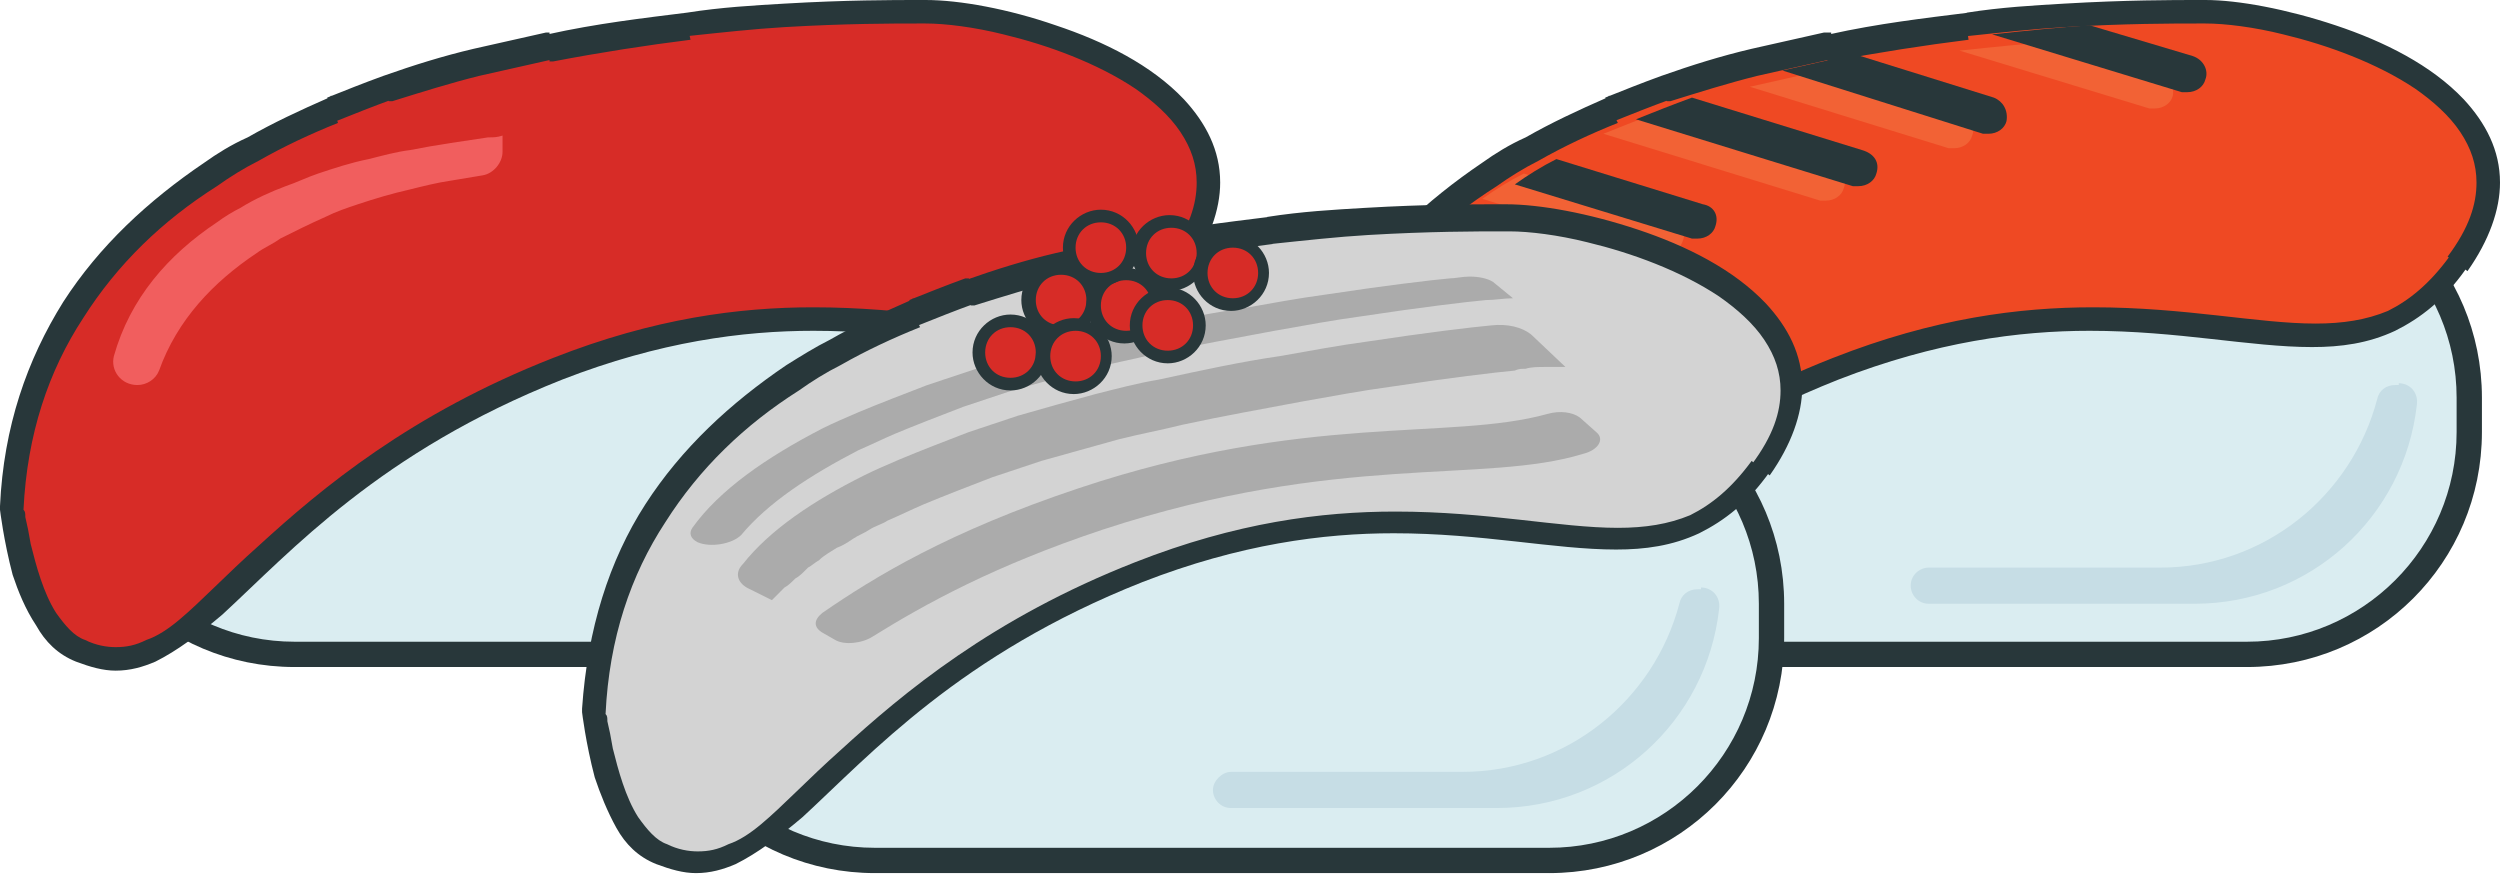 <?xml version="1.0" encoding="utf-8"?>
<!-- Generator: Adobe Illustrator 22.1.0, SVG Export Plug-In . SVG Version: 6.00 Build 0)  -->
<svg version="1.1" id="Layer_1" xmlns="http://www.w3.org/2000/svg" xmlns:xlink="http://www.w3.org/1999/xlink" x="0px" y="0px"
	 viewBox="0 0 138.3 48.4" style="enable-background:new 0 0 138.3 48.4;" xml:space="preserve">
<style type="text/css">
	.st0{fill:#DAEDF1;}
	.st1{fill:#28373A;}
	.st2{fill:#C6DDE5;}
	.st3{fill:#D72C27;}
	.st4{fill:#F15E5E;}
	.st5{fill:#EF4923;}
	.st6{fill:#F26235;}
	.st7{fill:#D3D3D3;}
	.st8{fill:#ABABAB;}
	.st9{fill-rule:evenodd;clip-rule:evenodd;fill:#D72C27;}
</style>
<g>
	<path class="st0" d="M53.6,36.2H16.3C9.5,36.2,4,30.7,4,23.9v-1.9C4,15.1,9.5,9.6,16.3,9.6h37.3c6.8,0,12.3,5.6,12.3,12.3v1.9
		C65.9,30.7,60.4,36.2,53.6,36.2z"/>
	<path class="st1" d="M53.6,36.2v-0.7H16.3c-3.2,0-6.1-1.3-8.2-3.4c-2.1-2.1-3.4-5-3.4-8.2v-1.9c0-3.2,1.3-6.1,3.4-8.2
		c2.1-2.1,5-3.4,8.2-3.4h37.3c3.2,0,6.1,1.3,8.2,3.4c2.1,2.1,3.4,5,3.4,8.2v1.9c0,3.2-1.3,6.1-3.4,8.2c-2.1,2.1-5,3.4-8.2,3.4V36.2
		v0.7c7.2,0,13-5.8,13-13v-1.9c0-7.2-5.8-13-13-13H16.3c-7.2,0-13,5.8-13,13v1.9c0,7.2,5.8,13,13,13h37.3V36.2z"/>
	<path class="st2" d="M61.9,21.2c0.6,0,1.1,0.5,1,1.2c-0.7,6.2-5.9,11-12.3,11H36c-0.6,0-1-0.5-1-1s0.5-1,1-1h12.8
		c5.8,0,10.6-4,12-9.3c0.1-0.5,0.5-0.8,1-0.8H61.9z"/>
	<path class="st3" d="M65.2,14.6c-6.7,9.3-15.6-1.5-34.4,5.8C13.4,27.1,11.2,38.8,4.4,36c-3-1.3-3.7-7.9-3.7-7.9
		c0.5-8.6,4.9-14.4,11-18.5c0.7-0.5,1.5-1,2.3-1.4c1.4-0.8,2.9-1.5,4.4-2.2h0c1-0.4,2-0.8,3.1-1.2h0c1.6-0.6,3.3-1,4.9-1.4
		c1.3-0.3,2.7-0.6,4-0.9h0C33.1,2,35.6,1.6,38,1.3h0C40,1.1,41.8,1,43.4,0.9c3.7-0.2,6.6-0.2,7.8-0.2C57,0.7,71.9,5.3,65.2,14.6z"/>
	<path class="st1" d="M65.2,14.6l-0.5-0.4c-1.1,1.5-2.2,2.4-3.4,3c-1.2,0.5-2.5,0.7-4,0.7c-3.2,0-7.2-0.9-12.3-0.9
		c-4.1,0-8.8,0.6-14.4,2.8l0,0c-7.9,3.1-12.8,7.2-16.3,10.4c-1.8,1.6-3.2,3.1-4.4,4.1c-0.6,0.5-1.2,0.9-1.8,1.1
		c-0.6,0.3-1.1,0.4-1.7,0.4c-0.5,0-1.1-0.1-1.7-0.4l-0.2-0.1l0.2,0.1c-0.6-0.2-1.1-0.8-1.6-1.5c-0.7-1.1-1.1-2.6-1.4-3.8
		c-0.1-0.6-0.2-1.1-0.3-1.5c0-0.2,0-0.3-0.1-0.4l0-0.1l0,0l-0.7,0.1l0.7,0c0.2-4.2,1.4-7.7,3.3-10.6c1.9-3,4.4-5.4,7.4-7.3l0,0
		c0.7-0.5,1.5-1,2.3-1.4l0,0l0,0c1.4-0.8,2.9-1.5,4.4-2.1L18.4,6v0.7h0h0.1l0.1,0c1-0.4,2-0.8,3.1-1.2l-0.2-0.6v0.7h0h0.1l0.1,0
		c1.6-0.5,3.2-1,4.8-1.4l0,0c1.3-0.3,2.7-0.6,4-0.9l-0.1-0.6v0.7h0h0.1l0.1,0c2.6-0.5,5.2-0.9,7.6-1.2L38,1.3V2h0h0l0,0
		c1.9-0.2,3.7-0.4,5.4-0.5l0,0c3.4-0.2,6-0.2,7.4-0.2c0.1,0,0.3,0,0.4,0c1.1,0,2.7,0.2,4.3,0.6c2.5,0.6,5.2,1.6,7.3,3
		c1,0.7,1.9,1.5,2.5,2.4c0.6,0.9,0.9,1.8,0.9,2.8c0,1.2-0.4,2.5-1.6,4.1l0,0L65.2,14.6l0.5,0.4c1.2-1.7,1.8-3.4,1.8-4.9
		c0-1.8-0.8-3.3-2-4.6c-1.8-1.9-4.4-3.2-7.1-4.1C55.8,0.5,53.1,0,51.2,0c-0.1,0-0.2,0-0.4,0c-1.4,0-4,0-7.4,0.2l0,0l0,0
		c-1.7,0.1-3.5,0.2-5.4,0.5L38,1.3V0.7h0h0l0,0c-2.4,0.3-5,0.6-7.7,1.2l0.1,0.6V1.8h0h-0.1l-0.1,0c-1.3,0.3-2.7,0.6-4,0.9l0,0
		c-1.7,0.4-3.3,0.9-5,1.5l0.2,0.6V4.2h0h-0.1l-0.1,0c-1.1,0.4-2.1,0.8-3.1,1.2L18.4,6V5.3h0h-0.1l-0.1,0.1c-1.6,0.7-3.1,1.4-4.5,2.2
		l0,0l0,0C12.8,8,12,8.5,11.3,9l0,0l0,0c-3.1,2.1-5.8,4.6-7.8,7.7C1.5,19.9,0.2,23.6,0,28l0,0.1l0,0.1c0,0,0.2,1.7,0.7,3.6
		C1,32.7,1.4,33.7,2,34.6c0.5,0.9,1.2,1.6,2.2,2l0.2,0.1l-0.2-0.1c0.8,0.3,1.5,0.5,2.2,0.5c0.8,0,1.5-0.2,2.2-0.5
		c1.2-0.6,2.4-1.5,3.7-2.6c3.8-3.5,8.7-9,18.8-13l0,0c5.4-2.1,10-2.7,13.9-2.7c4.9,0,8.9,0.9,12.3,0.9c1.6,0,3.1-0.2,4.6-0.9
		c1.4-0.7,2.7-1.7,3.9-3.4l0,0L65.2,14.6z"/>
	<path class="st4" d="M27.8,7.5v0.9c0,0.6-0.5,1.2-1.1,1.3c-0.6,0.1-1.2,0.2-1.8,0.3h0c-0.7,0.1-1.5,0.3-2.3,0.5
		c-0.9,0.2-1.9,0.5-2.8,0.8h0c-0.6,0.2-1.2,0.4-1.8,0.7h0c-0.9,0.4-1.7,0.8-2.5,1.2c-0.4,0.3-0.9,0.5-1.3,0.8
		c-2.4,1.6-4.4,3.7-5.4,6.5c-0.2,0.5-0.7,0.8-1.2,0.8c-0.9,0-1.5-0.8-1.3-1.6c0.9-3.2,3-5.6,5.7-7.4c0.4-0.3,0.9-0.6,1.3-0.8
		c0.8-0.5,1.7-0.9,2.5-1.2h0c0.6-0.2,1.2-0.5,1.8-0.7h0c0.9-0.3,1.8-0.6,2.8-0.8c0.8-0.2,1.5-0.4,2.3-0.5h0c1.5-0.3,3-0.5,4.3-0.7h0
		C27.3,7.6,27.5,7.6,27.8,7.5z"/>
</g>
<g>
	<path class="st0" d="M124.3,36.2H87c-6.8,0-12.3-5.6-12.3-12.3v-1.9c0-6.8,5.6-12.3,12.3-12.3h37.3c6.8,0,12.3,5.6,12.3,12.3v1.9
		C136.6,30.7,131.1,36.2,124.3,36.2z"/>
	<path class="st1" d="M124.3,36.2v-0.7H87c-3.2,0-6.1-1.3-8.2-3.4c-2.1-2.1-3.4-5-3.4-8.2v-1.9c0-3.2,1.3-6.1,3.4-8.2
		c2.1-2.1,5-3.4,8.2-3.4h37.3c3.2,0,6.1,1.3,8.2,3.4c2.1,2.1,3.4,5,3.4,8.2v1.9c0,3.2-1.3,6.1-3.4,8.2c-2.1,2.1-5,3.4-8.2,3.4V36.2
		v0.7c7.2,0,13-5.8,13-13v-1.9c0-7.2-5.8-13-13-13H87c-7.2,0-13,5.8-13,13v1.9c0,7.2,5.8,13,13,13h37.3V36.2z"/>
	<path class="st2" d="M132.7,21.2c0.6,0,1.1,0.5,1,1.2c-0.7,6.2-5.9,11-12.3,11h-14.7c-0.6,0-1-0.5-1-1c0-0.6,0.5-1,1-1h12.8
		c5.8,0,10.6-4,12-9.3c0.1-0.5,0.5-0.8,1-0.8H132.7z"/>
	<path class="st5" d="M136,14.6c-6.7,9.3-15.6-1.5-34.4,5.8C84.1,27.1,81.9,38.8,75.1,36c-3-1.3-3.7-7.9-3.7-7.9
		c0.5-8.6,4.9-14.4,11-18.5c0.7-0.5,1.5-1,2.3-1.4c1.4-0.8,2.9-1.5,4.4-2.2h0c1-0.4,2-0.8,3.1-1.2h0c1.6-0.6,3.3-1,4.9-1.4
		c1.3-0.3,2.7-0.6,4-0.9h0c2.7-0.5,5.2-0.9,7.6-1.2h0c1.9-0.2,3.8-0.4,5.4-0.5c3.7-0.2,6.6-0.2,7.8-0.2
		C127.7,0.7,142.7,5.3,136,14.6z"/>
	<path class="st1" d="M136,14.6l-0.5-0.4c-1.1,1.5-2.2,2.4-3.4,3c-1.2,0.5-2.5,0.7-4,0.7c-3.2,0-7.2-0.9-12.3-0.9
		c-4.1,0-8.8,0.6-14.4,2.8l0,0c-7.9,3.1-12.8,7.2-16.3,10.4c-1.8,1.6-3.2,3.1-4.4,4.1c-0.6,0.5-1.2,0.9-1.8,1.1
		c-0.6,0.3-1.1,0.4-1.7,0.4c-0.5,0-1.1-0.1-1.7-0.4l0,0c-0.6-0.2-1.1-0.8-1.6-1.5c-0.7-1.1-1.1-2.6-1.4-3.8
		c-0.1-0.6-0.2-1.1-0.3-1.5c0-0.2,0-0.3-0.1-0.4l0-0.1l0,0l-0.7,0.1l0.7,0c0.2-4.2,1.4-7.7,3.3-10.6c1.9-3,4.4-5.4,7.4-7.3l0,0
		c0.7-0.5,1.5-1,2.3-1.4l0,0c1.4-0.8,2.9-1.5,4.4-2.1L89.1,6v0.7h0h0.1l0.1,0c1-0.4,2-0.8,3.1-1.2l-0.2-0.6v0.7h0h0.1l0.1,0
		c1.6-0.5,3.2-1,4.8-1.4l0,0c1.3-0.3,2.7-0.6,4-0.9l-0.1-0.6v0.7h0h0.1l0.1,0c2.6-0.5,5.2-0.9,7.6-1.2l-0.1-0.7V2h0h0l0,0
		c1.9-0.2,3.7-0.4,5.4-0.5l0,0c3.4-0.2,6-0.2,7.4-0.2c0.1,0,0.3,0,0.4,0c1.1,0,2.7,0.2,4.3,0.6c2.5,0.6,5.2,1.6,7.3,3
		c1,0.7,1.9,1.5,2.5,2.4c0.6,0.9,0.9,1.8,0.9,2.8c0,1.2-0.4,2.5-1.6,4.1l-0.1,0.1l0.1-0.1L136,14.6l0.5,0.4c1.2-1.7,1.8-3.4,1.8-4.9
		c0-1.8-0.8-3.3-2-4.6c-1.8-1.9-4.4-3.2-7.1-4.1C126.5,0.5,123.8,0,122,0c-0.1,0-0.2,0-0.4,0c-1.4,0-4,0-7.4,0.2l0,0l0,0
		c-1.7,0.1-3.5,0.2-5.4,0.5l0.1,0.7V0.7h0h0l0,0c-2.4,0.3-5,0.6-7.7,1.2l0.1,0.6V1.8h0H101l-0.1,0c-1.3,0.3-2.7,0.6-4,0.9l0,0
		c-1.7,0.4-3.3,0.9-5,1.5l0.2,0.6V4.2h0h-0.1l-0.1,0c-1.1,0.4-2.1,0.8-3.1,1.2L89.1,6V5.3h0H89l-0.1,0.1c-1.6,0.7-3.1,1.4-4.5,2.2
		l0,0C83.5,8,82.7,8.5,82,9l0,0c-3.1,2.1-5.8,4.6-7.8,7.7c-2,3.1-3.2,6.9-3.5,11.3l0,0.1l0,0.1c0,0,0.2,1.7,0.7,3.6
		c0.3,0.9,0.7,1.9,1.2,2.8c0.5,0.9,1.2,1.6,2.2,2l0,0c0.8,0.3,1.5,0.5,2.2,0.5c0.8,0,1.5-0.2,2.2-0.5c1.2-0.6,2.4-1.5,3.7-2.6
		c3.8-3.5,8.7-9,18.8-13l0.2-0.1l-0.2,0.1c5.4-2.1,10-2.7,13.9-2.7c4.9,0,8.9,0.9,12.3,0.9c1.6,0,3.1-0.2,4.6-0.9
		c1.4-0.7,2.7-1.7,3.9-3.4l0,0L136,14.6z"/>
	<path class="st6" d="M93.1,13.3c-0.1,0.4-0.5,0.7-1,0.7c-0.1,0-0.2,0-0.3,0L82,11c0.7-0.5,1.5-1,2.3-1.4l8.1,2.5
		C93,12.2,93.3,12.8,93.1,13.3z"/>
	<path class="st6" d="M102,10.4c-0.1,0.4-0.5,0.7-1,0.7c-0.1,0-0.2,0-0.3,0l-12-3.7c1-0.4,2-0.8,3.1-1.2h0l9.4,2.9
		C101.9,9.3,102.2,9.9,102,10.4z"/>
	<path class="st6" d="M109.1,7.5c-0.1,0.4-0.5,0.7-1,0.7c-0.1,0-0.2,0-0.3,0L96.8,4.8c1.3-0.3,2.7-0.6,4-0.9h0l7.7,2.4
		C109,6.4,109.3,7,109.1,7.5z"/>
	<path class="st6" d="M120.2,5.3c-0.1,0.4-0.5,0.7-1,0.7c-0.1,0-0.2,0-0.3,0l-10.5-3.2c1.9-0.2,3.8-0.4,5.4-0.5l5.7,1.7
		C120,4.2,120.3,4.8,120.2,5.3z"/>
	<path class="st1" d="M94.9,12.5c-0.1,0.4-0.5,0.7-1,0.7c-0.1,0-0.2,0-0.3,0l-9.8-3c0.7-0.5,1.5-1,2.3-1.4l8.1,2.5
		C94.8,11.4,95.1,11.9,94.9,12.5z"/>
	<path class="st1" d="M103.8,9.6c-0.1,0.4-0.5,0.7-1,0.7c-0.1,0-0.2,0-0.3,0l-12-3.7c1-0.4,2-0.8,3.1-1.2h0l9.4,2.9
		C103.7,8.5,104,9,103.8,9.6z"/>
	<path class="st1" d="M111,6.7c-0.1,0.4-0.5,0.7-1,0.7c-0.1,0-0.2,0-0.3,0L98.6,3.9c1.3-0.3,2.7-0.6,4-0.9h0l7.7,2.4
		C110.8,5.6,111.1,6.1,111,6.7z"/>
	<path class="st1" d="M122,4.4c-0.1,0.4-0.5,0.7-1,0.7c-0.1,0-0.2,0-0.3,0l-10.5-3.2c1.9-0.2,3.8-0.4,5.4-0.5l5.7,1.7
		C121.9,3.3,122.2,3.9,122,4.4z"/>
</g>
<g>
	<path class="st0" d="M85.7,47.6H48.4c-6.8,0-12.3-5.6-12.3-12.3v-1.9c0-6.8,5.6-12.3,12.3-12.3h37.3c6.8,0,12.3,5.6,12.3,12.3v1.9
		C98.1,42,92.5,47.6,85.7,47.6z"/>
	<path class="st1" d="M85.7,47.6v-0.7H48.4c-3.2,0-6.1-1.3-8.2-3.4c-2.1-2.1-3.4-5-3.4-8.2v-1.9c0-3.2,1.3-6.1,3.4-8.2
		c2.1-2.1,5-3.4,8.2-3.4h37.3c3.2,0,6.1,1.3,8.2,3.4c2.1,2.1,3.4,5,3.4,8.2v1.9c0,3.2-1.3,6.1-3.4,8.2c-2.1,2.1-5,3.4-8.2,3.4V47.6
		v0.7c7.2,0,13-5.8,13-13v-1.9c0-7.2-5.8-13-13-13H48.4c-7.2,0-13,5.8-13,13v1.9c0,7.2,5.8,13,13,13h37.3V47.6z"/>
	<path class="st2" d="M94.1,32.5c0.6,0,1.1,0.5,1,1.2c-0.7,6.2-5.9,11-12.3,11H68.1c-0.6,0-1-0.5-1-1s0.5-1,1-1h12.8
		c5.8,0,10.6-4,12-9.3c0.1-0.5,0.5-0.8,1-0.8H94.1z"/>
	<path class="st7" d="M97.4,25.9c-6.7,9.3-15.6-1.5-34.4,5.8c-17.5,6.8-19.7,18.4-26.5,15.6c-3-1.3-3.7-7.9-3.7-7.9
		c0.5-8.6,4.9-14.4,11-18.5c0.7-0.5,1.5-1,2.3-1.4c1.4-0.8,2.9-1.5,4.4-2.2h0c1-0.4,2-0.8,3.1-1.2h0c1.6-0.6,3.3-1,4.9-1.4
		c1.3-0.3,2.7-0.6,4-0.9h0c2.7-0.5,5.2-0.9,7.6-1.2h0c1.9-0.2,3.8-0.4,5.4-0.5c3.7-0.2,6.6-0.2,7.8-0.2
		C89.1,12,104.1,16.6,97.4,25.9z"/>
	<path class="st1" d="M97.4,25.9l-0.5-0.4c-1.1,1.5-2.2,2.4-3.4,3c-1.2,0.5-2.5,0.7-4,0.7c-3.2,0-7.2-0.9-12.3-0.9
		c-4.1,0-8.8,0.6-14.4,2.8c-7.9,3.1-12.8,7.2-16.3,10.4c-1.8,1.6-3.2,3.1-4.4,4.1c-0.6,0.5-1.2,0.9-1.8,1.1
		c-0.6,0.3-1.1,0.4-1.7,0.4c-0.5,0-1.1-0.1-1.7-0.4c-0.6-0.2-1.1-0.8-1.6-1.5c-0.7-1.1-1.1-2.6-1.4-3.8c-0.1-0.6-0.2-1.1-0.3-1.5
		c0-0.2,0-0.3-0.1-0.4l0-0.1l0,0l-0.7,0.1l0.7,0c0.2-4.2,1.4-7.7,3.3-10.6c1.9-3,4.4-5.4,7.4-7.3l0,0c0.7-0.5,1.5-1,2.3-1.4l0,0
		c1.4-0.8,2.9-1.5,4.4-2.1l-0.3-0.6V18h0h0.1l0.1,0c1-0.4,2-0.8,3.1-1.2l-0.2-0.6v0.7h0h0.1l0.1,0c1.6-0.5,3.2-1,4.8-1.4l0,0l0,0
		c1.3-0.3,2.7-0.6,4-0.9l-0.1-0.6v0.7h0h0.1l0.1,0c2.6-0.5,5.2-0.9,7.6-1.2l-0.1-0.7v0.7h0h0l0,0c1.9-0.2,3.7-0.4,5.4-0.5l0,0
		c3.4-0.2,6-0.2,7.4-0.2c0.1,0,0.3,0,0.4,0c1.1,0,2.7,0.2,4.3,0.6c2.5,0.6,5.2,1.6,7.3,3c1,0.7,1.9,1.5,2.5,2.4
		c0.6,0.9,0.9,1.8,0.9,2.8c0,1.2-0.4,2.5-1.6,4.1l0,0L97.4,25.9l0.5,0.4c1.2-1.7,1.8-3.4,1.8-4.9c0-1.8-0.8-3.3-2-4.6
		c-1.8-1.9-4.4-3.2-7.1-4.1c-2.7-0.9-5.4-1.4-7.3-1.4c-0.1,0-0.2,0-0.4,0c-1.4,0-4,0-7.4,0.2l0,0c-1.7,0.1-3.5,0.2-5.4,0.5l0.1,0.7
		V12h0h0l0,0c-2.4,0.3-5,0.6-7.7,1.2l0.1,0.6v-0.7h0h-0.1l-0.1,0c-1.3,0.3-2.7,0.6-4,0.9l0,0c-1.7,0.4-3.3,0.9-5,1.5l0.2,0.6v-0.7h0
		h-0.1l-0.1,0c-1.1,0.4-2.1,0.8-3.1,1.2l0.3,0.6v-0.7h0h-0.1l-0.1,0.1c-1.6,0.7-3.1,1.4-4.5,2.2l0,0c-0.8,0.4-1.6,0.9-2.4,1.4l0,0
		l0,0c-3.1,2.1-5.8,4.6-7.8,7.7c-2,3.1-3.2,6.9-3.5,11.3l0,0.1l0,0.1c0,0,0.2,1.7,0.7,3.6c0.3,0.9,0.7,1.9,1.2,2.8
		c0.5,0.9,1.2,1.6,2.2,2c0.8,0.3,1.5,0.5,2.2,0.5c0.8,0,1.5-0.2,2.2-0.5c1.2-0.6,2.4-1.5,3.7-2.6c3.8-3.5,8.7-9,18.8-13
		c5.4-2.1,10-2.7,13.9-2.7c4.9,0,8.9,0.9,12.3,0.9c1.6,0,3.1-0.2,4.6-0.9c1.4-0.7,2.7-1.7,3.9-3.4l0,0L97.4,25.9z"/>
	<path class="st8" d="M83.7,16.5c-0.5,0-1,0.1-1.5,0.1c-1.1,0.1-3.6,0.4-6.9,0.9c-1.5,0.2-3.1,0.5-4.8,0.8l0,0
		c-2.1,0.4-4.4,0.8-6.7,1.3l0,0c-1.2,0.3-2.3,0.5-3.5,0.8c-1.4,0.4-2.9,0.8-4.3,1.2l0,0c-0.9,0.3-1.8,0.6-2.7,0.9l0,0
		c-1.3,0.5-2.6,1-3.8,1.5c-0.7,0.3-1.3,0.6-2,0.9c-2.7,1.4-5,2.9-6.5,4.7c-0.5,0.5-1.7,0.7-2.4,0.4c-0.4-0.2-0.5-0.5-0.3-0.8
		c1.5-2.1,4.1-3.9,7.2-5.5c0.6-0.3,1.3-0.6,2-0.9c1.2-0.5,2.5-1,3.8-1.5l0,0c0.9-0.3,1.8-0.6,2.7-0.9l0,0c1.4-0.4,2.8-0.8,4.3-1.2
		c1.2-0.3,2.3-0.6,3.5-0.8l0,0c2.3-0.5,4.6-1,6.7-1.3l0,0c1.7-0.3,3.3-0.6,4.8-0.8c3.3-0.5,5.8-0.8,6.9-0.9c0.3,0,0.7-0.1,1.1-0.1
		c0.5,0,1,0.1,1.3,0.3L83.7,16.5z"/>
	<path class="st8" d="M86.6,20.3c-0.2,0-0.3,0-0.5,0c-0.2,0-0.4,0-0.6,0c-0.4,0-0.8,0-1.1,0.1c-0.2,0-0.4,0-0.6,0.1
		c-1.1,0.1-3.6,0.4-6.9,0.9c-1.5,0.2-3.1,0.5-4.8,0.8l0,0c-2.1,0.4-4.4,0.8-6.7,1.3l0,0c-1.2,0.3-2.3,0.5-3.5,0.8
		c-1.4,0.4-2.9,0.8-4.3,1.2l0,0c-0.9,0.3-1.8,0.6-2.7,0.9l0,0c-1.3,0.5-2.6,1-3.8,1.5c-0.7,0.3-1.3,0.6-2,0.9
		c-0.3,0.2-0.7,0.3-1,0.5c-0.3,0.2-0.6,0.3-0.9,0.5c-0.3,0.2-0.6,0.4-0.9,0.5c-0.3,0.2-0.7,0.4-1,0.7c-0.2,0.1-0.4,0.3-0.6,0.4
		l-0.1,0.1c-0.2,0.2-0.4,0.4-0.6,0.5c-0.2,0.2-0.4,0.4-0.6,0.5l-0.2,0.2c-0.2,0.2-0.4,0.4-0.5,0.5l0,0l-1.2-0.6
		c-0.7-0.3-0.9-0.9-0.4-1.4c1.5-1.9,3.9-3.5,6.7-4.9c0.6-0.3,1.3-0.6,2-0.9c1.2-0.5,2.5-1,3.8-1.5l0,0c0.9-0.3,1.8-0.6,2.7-0.9l0,0
		c1.4-0.4,2.8-0.8,4.3-1.2c1.2-0.3,2.3-0.6,3.5-0.8l0,0c2.3-0.5,4.6-1,6.7-1.3l0,0c1.7-0.3,3.3-0.6,4.8-0.8c3.3-0.5,5.8-0.8,6.9-0.9
		l0,0c0.9-0.1,1.7,0.1,2.2,0.5L86.6,20.3z"/>
	<path class="st8" d="M88.3,23.9c0.5,0.4,0.1,1-0.7,1.2c-5.5,1.7-13.5-0.1-26.6,4.2c-6,2-9.8,4.1-12.7,5.9c-0.6,0.4-1.6,0.5-2.1,0.2
		l-0.7-0.4c-0.5-0.3-0.5-0.7,0-1.1c2.9-2,7-4.5,14.2-6.9c12.6-4.2,20.5-2.6,25.9-4.1c0.7-0.2,1.4-0.1,1.8,0.2L88.3,23.9z"/>
	<path class="st9" d="M57.6,19.5c0-1-0.8-1.7-1.7-1.7c-1,0-1.7,0.8-1.7,1.7c0,1,0.8,1.7,1.7,1.7C56.9,21.2,57.6,20.4,57.6,19.5z"/>
	<path class="st1" d="M57.6,19.5H58c0-1.1-0.9-2.1-2.1-2.1c-1.1,0-2.1,0.9-2.1,2.1c0,1.1,0.9,2.1,2.1,2.1c1.1,0,2.1-0.9,2.1-2.1
		H57.6h-0.3c0,0.8-0.6,1.4-1.4,1.4c-0.8,0-1.4-0.6-1.4-1.4c0-0.8,0.6-1.4,1.4-1.4c0.8,0,1.4,0.6,1.4,1.4H57.6z"/>
	<path class="st9" d="M60.4,16.6c0-1-0.8-1.7-1.7-1.7c-1,0-1.7,0.8-1.7,1.7c0,1,0.8,1.7,1.7,1.7C59.6,18.3,60.4,17.5,60.4,16.6z"/>
	<path class="st1" d="M60.4,16.6h0.3c0-1.1-0.9-2.1-2.1-2.1c-1.1,0-2.1,0.9-2.1,2.1c0,1.1,0.9,2.1,2.1,2.1c1.1,0,2.1-0.9,2.1-2.1
		H60.4h-0.3c0,0.8-0.6,1.4-1.4,1.4c-0.8,0-1.4-0.6-1.4-1.4c0-0.8,0.6-1.4,1.4-1.4c0.8,0,1.4,0.6,1.4,1.4H60.4z"/>
	<circle class="st9" cx="59.5" cy="19.7" r="1.7"/>
	<path class="st1" d="M61.2,19.7h0.3c0-1.1-0.9-2.1-2.1-2.1c-1.1,0-2.1,0.9-2.1,2.1c0,1.1,0.9,2.1,2.1,2.1c1.1,0,2.1-0.9,2.1-2.1
		H61.2h-0.3c0,0.8-0.6,1.4-1.4,1.4c-0.8,0-1.4-0.6-1.4-1.4c0-0.8,0.6-1.4,1.4-1.4c0.8,0,1.4,0.6,1.4,1.4H61.2z"/>
	<path class="st9" d="M64,16.9c0-1-0.8-1.7-1.7-1.7c-1,0-1.7,0.8-1.7,1.7c0,1,0.8,1.7,1.7,1.7C63.2,18.6,64,17.8,64,16.9z"/>
	<path class="st1" d="M64,16.9h0.3c0-1.1-0.9-2.1-2.1-2.1c-1.1,0-2.1,0.9-2.1,2.1c0,1.1,0.9,2.1,2.1,2.1c1.1,0,2.1-0.9,2.1-2.1H64
		h-0.3c0,0.8-0.6,1.4-1.4,1.4c-0.8,0-1.4-0.6-1.4-1.4c0-0.8,0.6-1.4,1.4-1.4c0.8,0,1.4,0.6,1.4,1.4H64z"/>
	<circle class="st9" cx="60.9" cy="13.7" r="1.7"/>
	<path class="st1" d="M62.6,13.7H63c0-1.1-0.9-2.1-2.1-2.1c-1.1,0-2.1,0.9-2.1,2.1c0,1.1,0.9,2.1,2.1,2.1c1.1,0,2.1-0.9,2.1-2.1
		H62.6h-0.3c0,0.8-0.6,1.4-1.4,1.4c-0.8,0-1.4-0.6-1.4-1.4c0-0.8,0.6-1.4,1.4-1.4c0.8,0,1.4,0.6,1.4,1.4H62.6z"/>
	<path class="st9" d="M66.4,18c0-1-0.8-1.7-1.7-1.7c-1,0-1.7,0.8-1.7,1.7c0,1,0.8,1.7,1.7,1.7C65.6,19.7,66.4,19,66.4,18z"/>
	<path class="st1" d="M66.4,18h0.3c0-1.1-0.9-2.1-2.1-2.1c-1.1,0-2.1,0.9-2.1,2.1c0,1.1,0.9,2.1,2.1,2.1c1.1,0,2.1-0.9,2.1-2.1H66.4
		H66c0,0.8-0.6,1.4-1.4,1.4c-0.8,0-1.4-0.6-1.4-1.4c0-0.8,0.6-1.4,1.4-1.4c0.8,0,1.4,0.6,1.4,1.4H66.4z"/>
	<circle class="st9" cx="64.7" cy="14" r="1.7"/>
	<path class="st1" d="M66.5,14h0.3c0-1.1-0.9-2.1-2.1-2.1c-1.1,0-2.1,0.9-2.1,2.1c0,1.1,0.9,2.1,2.1,2.1c1.1,0,2.1-0.9,2.1-2.1H66.5
		h-0.3c0,0.8-0.6,1.4-1.4,1.4c-0.8,0-1.4-0.6-1.4-1.4c0-0.8,0.6-1.4,1.4-1.4c0.8,0,1.4,0.6,1.4,1.4H66.5z"/>
	<path class="st9" d="M69.9,15.1c0-1-0.8-1.7-1.7-1.7c-1,0-1.7,0.8-1.7,1.7c0,1,0.8,1.7,1.7,1.7C69.2,16.9,69.9,16.1,69.9,15.1z"/>
	<path class="st1" d="M69.9,15.1h0.3c0-1.1-0.9-2.1-2.1-2.1c-1.1,0-2.1,0.9-2.1,2.1c0,1.1,0.9,2.1,2.1,2.1c1.1,0,2.1-0.9,2.1-2.1
		H69.9h-0.3c0,0.8-0.6,1.4-1.4,1.4c-0.8,0-1.4-0.6-1.4-1.4c0-0.8,0.6-1.4,1.4-1.4c0.8,0,1.4,0.6,1.4,1.4H69.9z"/>
</g>
</svg>
